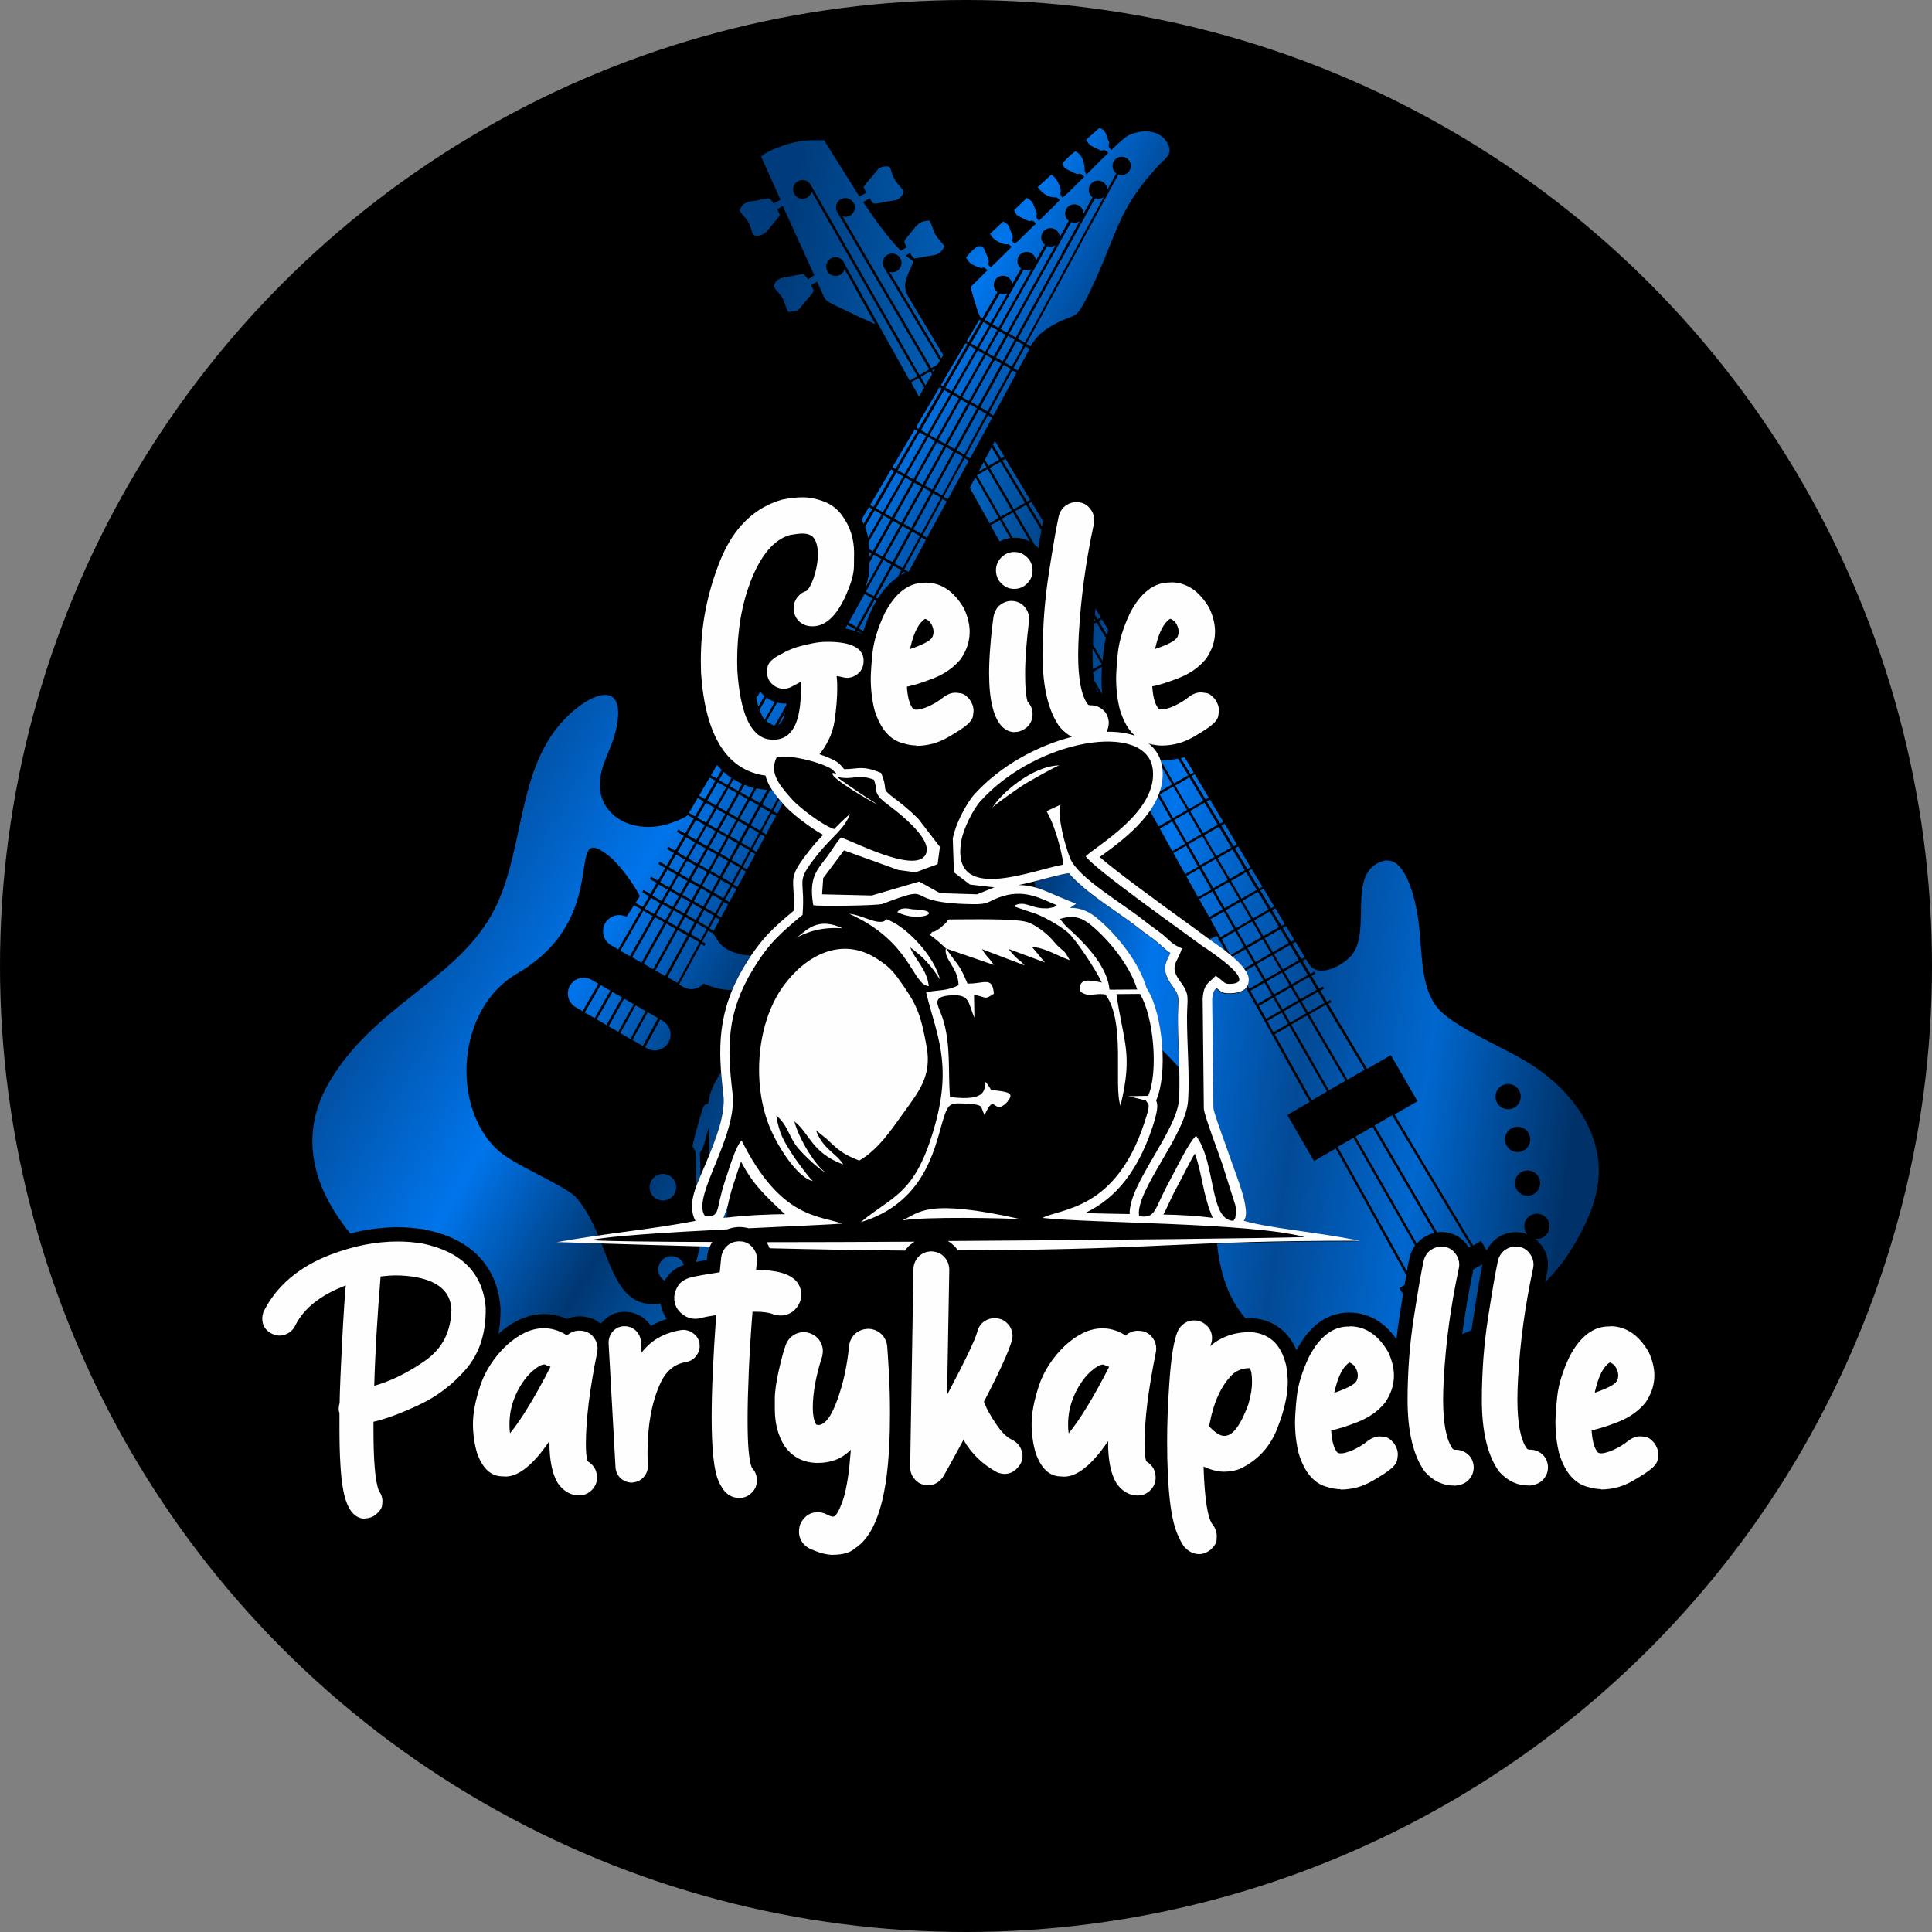 <?xml version="1.0" encoding="UTF-8"?>
<!DOCTYPE svg PUBLIC "-//W3C//DTD SVG 1.1//EN" "http://www.w3.org/Graphics/SVG/1.1/DTD/svg11.dtd">
<svg xmlns="http://www.w3.org/2000/svg" xmlns:xlink="http://www.w3.org/1999/xlink" xml:space="preserve" width="600" height="600" style="shape-rendering:geometricPrecision; text-rendering:geometricPrecision; image-rendering:optimizeQuality; fill-rule:evenodd; clip-rule:evenodd" viewBox="0 0 20000 20000">
 <rect x="0" y="0" width="20000" height="20000" fill="#808080" stroke="none"/>
 <defs>
  <style type="text/css">
   <![CDATA[
    .fil0 {fill:black}
    .fil3 {fill:#FEFEFE;fill-rule:nonzero}
    .fil1 {fill:url(#id0)}
    .fil2 {fill:url(#id1)}
   ]]>
  </style>
  <linearGradient id="id0" gradientUnits="userSpaceOnUse" x1="16743.7" y1="8341.39" x2="7528.37" y2="7079.05">
   <stop offset="0" style="stop-color:#003269"/>
   <stop offset="0.169" style="stop-color:#0067CE"/>
   <stop offset="0.31" style="stop-color:#024A96"/>
   <stop offset="0.49" style="stop-color:#0075EB"/>
   <stop offset="0.631" style="stop-color:#003772"/>
   <stop offset="0.769" style="stop-color:#0265C3"/>
   <stop offset="1" style="stop-color:#003C7B"/>
  </linearGradient>
  <linearGradient id="id1" gradientUnits="userSpaceOnUse" xlink:href="#id0" x1="2746.68" y1="4753.25" x2="12489.5" y2="10378.3">
  </linearGradient>
 </defs>
 <g id="Ebene_x0020_1">
  <circle class="fil0" cx="10000" cy="10000" r="10000"/>
  <path class="fil1" d="M15845 12582c62,-36 142,-15 178,48 36,62 15,142 -48,178 -26,15 -55,20 -83,16 28,22 53,50 75,82l0 0c9,14 18,29 26,45 8,16 14,33 18,50l0 0c4,15 7,29 9,43 2,17 4,33 4,48l0 3 -1 12c0,2 0,0 0,2l0 0c0,7 -1,14 -1,18l0 0c-1,12 -2,14 -2,16l0 0c0,1 0,1 0,0l0 0 0 2 -1 10 -1 6c-8,37 -16,75 -23,113 115,-113 213,-239 301,-389 171,-290 316,-627 228,-993 -102,-424 -419,-720 -733,-909 -248,-150 -752,-359 -907,-547 -223,-271 -136,-707 -239,-1108 -45,-175 -140,-478 -340,-411 -364,121 -105,711 -310,967 -91,114 -353,251 -448,92l-29 -48 -34 20 80 133 40 -23 12 21 -40 23 80 133 38 -22 12 21 -38 22 69 115 34 -20 12 21 -34 20 403 673 246 -142 276 477 -238 137 813 1357 83 -48 57 99c8,-15 17,-30 26,-44 13,-19 27,-35 42,-50 16,-15 33,-29 52,-41l0 0c12,-8 26,-15 40,-22l0 -1c13,-6 28,-12 45,-17l5 -2c13,-4 28,-7 45,-9 17,-2 33,-4 46,-4 42,0 82,7 119,21 -4,-5 -8,-11 -12,-17 -36,-62 -15,-142 48,-178zm-594 560l0 0c0,1 0,1 0,0l0 0 0 0 95 -55c-3,13 -5,26 -8,39 -8,40 -16,84 -24,130 -6,36 -15,91 -27,164 -7,41 -17,106 -31,197 -8,53 -16,103 -22,151 -32,15 -65,30 -97,44 3,-27 7,-55 11,-82 12,-88 27,-183 45,-284 17,-97 35,-191 55,-284l1 -6 1 -10 0 -2zm-2360 504c-184,-216 -262,-482 -292,-771 381,-14 822,-25 1478,-25 -530,-102 -919,-126 -1203,-206 84,-99 -96,-512 -128,-614l0 -1c-13,-39 -38,-107 -64,-181 -52,-144 -113,-312 -123,-371l-12 -1124c4,-73 21,-97 45,-119l3 2c47,41 62,54 139,52 85,-2 138,-23 166,-59l658 1179 -232 134 276 477 225 -130 731 1311c-3,19 -7,38 -10,57 -2,13 -5,28 -8,46l-53 31 37 65 -4 23c-7,41 -17,106 -31,197 -12,78 -22,150 -30,217l-3 28c-18,-26 -37,-50 -57,-73 -38,-43 -78,-79 -122,-109l-1 -1c-45,-30 -94,-53 -145,-69 -52,-16 -104,-24 -158,-24 -37,0 -67,0 -91,7 -31,5 -62,12 -92,23 -52,18 -101,46 -148,82 -44,34 -85,76 -124,126 -35,45 -67,96 -97,152 -7,-16 -14,-32 -22,-47 -29,-56 -65,-105 -107,-146 -44,-42 -95,-75 -152,-99 -55,-23 -115,-36 -180,-40l-9 -1 -6 0c-18,0 -35,1 -53,2zm-684 -2592c-55,-61 -113,-123 -176,-186 -1,-17 -2,-34 -3,-51 -18,-219 -71,-439 -150,-569l-12 -20 -2 -7c-38,-125 -109,-254 -194,-372 -97,-135 -214,-258 -318,-343 -56,-46 -114,-79 -182,-95 -30,-7 -62,-10 -95,-9l63 -43 -164 -67c-19,-8 -42,-18 -65,-28 -61,-27 -122,-54 -189,-73 -6,-22 -10,-43 -14,-65 38,-10 76,-20 112,-29 81,-21 153,-40 208,-50l37 -6c114,137 317,279 495,403 83,58 161,112 219,159 38,31 73,56 106,79 31,22 61,44 92,70 29,24 46,40 61,53 28,26 46,43 78,62 -2,5 -5,10 -7,14l0 0c-52,105 -87,174 34,337 61,83 59,114 55,193 -2,29 -3,63 -4,111 -1,109 4,227 8,346 2,61 5,123 6,184zm304 -1329c29,-10 58,-23 87,-38l16 29 -4 3 12 21 4 -2 66 119c-54,-42 -105,-77 -136,-99 -11,-7 -18,-13 -22,-15l-1 -1 -22 -16zm960 202l-93 -156 34 -20 94 156 -34 20zm-106 -177l-87 -144 34 -20 87 144 -34 20zm-99 -165l-97 -162 34 -20 97 162 -34 20zm-110 -183l-110 -183 34 -19 110 183 -34 19zm-122 -203l-110 -183 34 -19 110 183 -34 19zm-122 -203l-128 -214 34 -19 128 214 -34 19zm-141 -235l-128 -214 34 -19 128 214 -34 19zm-141 -235l-137 -229 33 -19 137 229 -34 19zm-150 -250l-145 -242 33 -19 145 242 -33 19zm-157 -262l-99 -165c5,-1 9,-2 14,-3 8,-2 17,-5 25,-7l94 157 -33 19zm-866 -1445l-83 -138 33 -19 65 108 -1 4c-5,15 -9,30 -13,45zm-95 -159l-28 -47c2,-19 3,-38 5,-56l1 -8 55 92 -33 19zm-575 -959l-142 -237 32 -19 120 201c-2,10 -4,20 -6,31l-5 25zm-155 -258l-255 -425 32 -19 255 425 -32 19zm-267 -446l-86 -144 20 -38 98 164 -32 19zm-622 -1038l-535 -894c25,7 52,5 76,-9 47,-27 62,-86 36,-133 -27,-46 -86,-62 -133,-36 -47,27 -62,86 -36,133 2,4 4,7 7,10l571 953 -23 40 -65 38 -919 -1571c25,8 54,6 78,-8 47,-27 62,-86 36,-133 -27,-47 -86,-62 -133,-36 -45,26 -62,83 -38,129l0 0 1 2 1 2 2 3 950 1625 -101 58 -1122 -1962c-1,-3 -3,-6 -4,-8 -27,-47 -86,-62 -133,-36 -47,27 -62,86 -36,133 27,47 86,62 133,36 25,-14 41,-37 46,-63l1095 1913 -79 46 -675 -1209c-2,-7 -5,-14 -9,-21 -27,-46 -86,-62 -133,-36 -47,27 -62,86 -36,133 27,47 86,62 133,36 23,-13 39,-35 45,-59l319 572 -3 -2 -212 -96 -11 -6c-352,-174 -259,-88 -377,-336l-64 35c43,78 40,49 -65,178 -70,86 -60,89 -169,99 -30,-46 -34,-97 -64,-148 -26,-45 -71,-77 -88,-120 29,-86 90,-87 168,-100 166,-28 132,-41 187,31l66 -42 -327 -718 -57 35c27,66 42,49 -3,100 -74,86 -110,160 -185,172 -91,15 -64,-56 -110,-138 -28,-49 -76,-87 -92,-124 38,-88 81,-86 171,-101 108,-18 122,-38 157,-5 32,30 -5,55 96,-3l-201 -447c67,-66 260,-129 346,-148 129,-30 203,-19 306,-21l365 582c92,-48 70,-26 44,-100 34,-46 79,-96 118,-144 31,-39 42,-62 107,-67 76,-6 38,32 100,140 21,37 84,100 88,118 2,28 -35,70 -59,83 -19,10 -77,17 -104,21 -162,28 -144,42 -187,-33l-67 40c114,172 249,360 388,503l62 -35c-27,-53 -36,-57 1,-101 106,-124 113,-171 234,-175 29,44 33,94 64,147 30,52 67,75 93,122 -57,92 -76,82 -179,99 -34,6 -75,16 -107,20 -40,5 -23,8 -49,-18 -26,-26 -3,-49 -67,-9l77 59c-18,94 -137,217 -54,362l365 609 -21 36zm-81 139l-10 -16 29 -17 -6 10 0 0 -13 23zm603 781l78 131 -111 64 -37 -64 70 -131zm91 151l255 425 -116 67 -250 -428 111 -64zm267 446l157 262c-4,22 -8,45 -12,68 -5,28 -11,67 -20,117l-2 -3 -4 -4c-10,-10 -21,-19 -32,-28l-203 -346 116 -67zm706 1179l10 17 -12 7 2 -25zm23 38l96 160c-12,48 -20,95 -25,141l0 1c-2,21 -5,47 -9,87l-1 10 -100 -171 2 -41c1,-15 1,-30 2,-50l0 0c2,-41 5,-81 8,-121l27 -16zm845 1411l103 172 -146 84 -139 -238 8 0c34,0 70,-3 108,-8 23,-3 44,-7 65,-11zm115 193l145 242 -149 86 -142 -243 146 -84zm157 262l137 229 -151 87 -135 -230 149 -86zm149 250l128 214 -154 89 -126 -215 151 -87zm141 235l128 214 -156 90 -126 -215 154 -89zm141 235l110 183 -158 91 -108 -184 156 -90zm122 203l110 183 -161 93 -108 -184 159 -92zm122 203l97 162 -163 94 -95 -163 161 -93zm110 183l87 144 -164 95 -85 -145 163 -94zm99 165l93 156 -166 96 -92 -157 165 -95zm106 177l80 133 -168 97 -78 -134 166 -96zm92 153l80 133 -170 98 -78 -134 168 -97zm92 153l69 115 -171 99 -68 -115 170 -98zm81 135l403 673 -178 103 -396 -677 171 -99zm-4092 -6557l17 29 -43 73 -25 43 -50 -87 101 -58zm551 941l29 50 -81 47 30 -57 21 -40zm41 71l250 428 -115 66 -246 -430 111 -64zm262 448l177 303c-9,-5 -17,-9 -27,-13l0 0c-21,-9 -43,-16 -66,-21 -22,-4 -45,-7 -67,-7 -7,0 -13,0 -20,1l-113 -197 115 -66zm825 1411l94 161 -91 52c-3,-42 -4,-90 -4,-142 0,-36 0,-46 0,-50 0,-7 0,-14 1,-22zm94 463l-79 -137c-4,-26 -7,-55 -10,-85l91 -53 0 3 0 0c-1,17 -2,39 -3,63 -1,29 -2,48 -2,57 0,52 2,103 7,154l0 0 -4 -2zm618 754l111 189 -134 77c25,-75 36,-155 27,-239 -1,-9 -2,-19 -4,-28zm123 210l142 243 -144 83 -140 -245 142 -82zm154 264l135 230 -147 85 -133 -232 145 -83zm147 251l126 215 -149 86 -124 -217 147 -85zm138 236l126 215 -151 87 -124 -217 149 -86zm138 236l108 184 -153 88 -106 -185 151 -87zm120 205l108 184 -155 90 -106 -185 153 -89zm120 205l95 163 -157 91 -94 -164 155 -90zm108 184l85 145 -158 92 -84 -146 157 -91zm97 166l92 157 -160 92 -90 -158 159 -92zm104 178l78 134 -162 93 -77 -134 160 -93zm90 154l78 134 -163 94 -77 -134 162 -93zm90 154l68 115 -164 95 -66 -116 163 -94zm80 136l396 677 -171 99 -390 -681 165 -95zm-4022 -6597l57 99 -54 93 -82 -147 79 -46zm589 1029l240 419 -95 55 -205 -368 51 -95 3 2 7 -12zm252 440l107 187c-6,1 -13,2 -20,3 -23,5 -46,11 -67,21l0 0c-8,3 -16,7 -23,11l-93 -167 95 -55zm992 1735l29 50c-5,-1 -9,-2 -14,-3l-2 -6c-5,-13 -9,-26 -13,-41zm642 1123l138 241 -129 74 -91 -164c33,-48 61,-99 83,-151zm150 262l133 232 -132 76 -130 -233 129 -75zm144 252l124 217 -134 77 -122 -218 132 -76zm136 237l124 217 -137 79 -122 -218 134 -78zm136 237l106 185 -139 80 -104 -186 137 -79zm118 206l106 185 -141 82 -104 -186 139 -80zm118 206l94 164 -143 83 -92 -165 141 -82zm106 185l84 146 -101 59c-31,-42 -75,-85 -121,-125l139 -80zm96 167l90 158 -147 85 -20 -35c7,-18 11,-38 10,-60 -1,-28 -13,-59 -34,-90l100 -57zm102 179l77 134 -149 86 -75 -135 147 -85zm89 155l77 134 -150 87 -75 -135 149 -86zm89 155l66 116 -152 88 -65 -117 151 -87zm78 137l390 681 -159 92 -382 -685 152 -88zm1879 2284l-21 12c-2,-4 -5,-7 -7,-11l0 0c-31,-47 -70,-84 -116,-109 -49,-27 -103,-41 -161,-41 -13,0 -28,1 -45,3l-647 -1106 183 -106 813 1357zm-561 -31l-633 -1106 176 -101 642 1098c-7,1 -14,3 -20,5l-5 2c-17,5 -32,11 -45,17l0 1c-15,7 -28,14 -40,22l0 0c-19,12 -36,25 -52,41 -8,7 -15,15 -23,24zm-102 286l-717 -1285 165 -95 638 1115 -3 4c-12,17 -23,35 -31,55 -9,20 -17,41 -22,62l-1 4c-8,36 -16,72 -22,106 -2,11 -4,23 -6,34zm1185 -1024c62,-36 142,-15 178,48 36,62 15,142 -48,178 -62,36 -142,15 -178,-48 -36,-62 -15,-142 48,-178zm-103 -452c62,-36 142,-15 178,48 36,62 15,142 -48,178 -62,36 -142,15 -178,-48 -36,-62 -15,-142 48,-178zm-98 -443c62,-36 142,-15 178,48 36,62 15,142 -48,178 -62,36 -142,15 -178,-48 -36,-62 -15,-142 48,-178z"/>
  <path class="fil2" d="M10138 3310l-130 221 19 11 128 -222 -17 -10zm-3207 8861c66,38 88,122 50,188 -38,66 -122,88 -188,50 -66,-38 -88,-122 -50,-188 38,-66 122,-88 188,-50zm88 850c30,17 51,44 61,74 -10,4 -20,8 -31,12l0 -1c-21,9 -41,20 -59,32l0 0c-19,13 -37,27 -52,42l0 0c-16,16 -31,35 -44,56l0 0c-5,7 -9,15 -13,23 -65,-38 -87,-122 -49,-187 38,-66 122,-88 188,-50zm3149 -9724l157 -272c-37,-29 -49,-81 -25,-123 26,-46 85,-61 130,-35 29,17 45,46 47,76l93 -164c-38,-29 -49,-81 -25,-124 26,-46 85,-61 130,-35 30,17 46,47 48,79l94 -166c-38,-28 -50,-82 -25,-124 26,-46 85,-61 130,-35 30,18 47,49 48,82l94 -169c-38,-28 -50,-82 -26,-124 26,-46 85,-61 130,-35 31,18 48,51 48,85l94 -172c-39,-28 -51,-82 -26,-124 26,-46 85,-61 130,-35 32,19 50,53 47,88l95 -175c-39,-28 -51,-82 -27,-125 26,-46 85,-61 130,-35 46,26 61,85 35,130 -24,41 -74,58 -117,41l-952 1754 44 26 23 -42 2 1c81,-127 241,-203 339,-243 101,-41 111,-28 184,-156 47,-84 88,-172 127,-258 231,-517 249,-743 650,-1176 72,-77 140,-108 104,-203 -57,-150 -238,-187 -411,-110 -33,15 -101,75 -183,154 -8,-12 -28,-23 -27,-47 3,-41 16,-9 -8,-64 -22,-52 -21,-94 -87,-119l-139 124c42,64 32,52 120,96 61,31 39,9 65,11 20,2 34,19 46,27 -71,69 -150,149 -226,225l-8 -11 0 0c0,0 -1,0 -1,0l0 0 0 0c-1,-1 -1,-6 -2,-7 0,-1 -7,-18 -8,-19 -1,-3 7,-157 -96,-202 -28,13 -120,99 -137,129 32,52 2,33 109,87 77,39 47,5 85,19 4,2 23,17 29,22l5 6c-88,89 -169,169 -224,216l-6 -7c-3,-5 -15,-25 -15,-26 -6,-20 0,-23 0,-34 0,-2 1,-5 1,-7 0,-2 0,-5 0,-7 -1,-16 -32,-124 -98,-156l-140 128c93,125 183,102 199,108l3 2 27 23c-22,25 -120,122 -217,216l-23 -31c-1,-5 -2,-12 -2,-21 0,-20 14,-6 -11,-65 -23,-54 -19,-84 -88,-120l-132 126c27,61 19,49 113,96 78,39 41,-2 88,19 16,7 5,9 14,12l13 11c-68,66 -132,128 -164,159 -20,19 -38,42 -63,48 -47,-53 -16,-17 -15,-59 1,-23 -9,-39 -19,-62 -25,-58 -11,-69 -80,-106l-136 126c29,70 128,110 167,110l25 1c6,2 28,21 32,25l-215 212c-72,-62 10,-2 -40,-119 -32,-75 -49,-192 -218,18 26,40 31,65 133,102 58,21 24,-9 60,5 9,4 19,16 29,24l-175 175c9,33 62,233 99,309l23 13zm446 288l-122 225 44 26 122 -225 -44 -26zm-620 -31l-254 432 23 13 251 -434 -19 -11zm485 280l-239 441 44 26 239 -441 -44 -26zm-753 175l-244 414 27 16 240 -416 -23 -13zm501 289l-229 422 44 26 229 -422 -44 -26zm-758 147l-230 391 31 18 227 -393 -27 -16zm516 298l-217 399 44 26 217 -399 -44 -26zm-760 116l-217 368 34 20 213 -370 -31 -18zm531 306l-204 375 44 26 204 -375 -44 -26zm-761 84l-75 127c7,15 14,31 20,47l89 -154 -34 -20zm545 314l-179 331 43 25 2 -1 1 0 178 -329 -44 -26zm-192 354l-19 35c14,-8 28,-15 43,-21l-24 -14zm-1479 1245l-40 69c7,30 14,58 22,83l63 -109 0 0c-15,-13 -30,-27 -44,-43zm-446 757l-63 107 59 34 52 -90c-17,-16 -33,-33 -48,-51zm644 360l-64 118 44 25 55 -102c-12,-14 -24,-28 -36,-41zm-720 -230l-111 188 61 35 109 -189 -60 -34zm643 371l-104 192 44 25 104 -192 -44 -25zm-767 -160l-91 155 63 36 90 -155 -61 -35zm651 376l-86 158 44 25 86 -158 -44 -25zm-755 -198l0 0 0 0c-19,19 -52,35 -130,66 -416,168 -819,-57 -777,-435 20,-181 125,-335 164,-510 125,-557 -283,-385 -551,-94 -495,539 -390,1407 -745,2020 -391,676 -1226,945 -1678,1728 -297,515 -158,1001 90,1375 43,64 87,124 134,181 41,-11 82,-20 121,-28 60,-12 122,-21 186,-27 64,-6 125,-10 183,-10 16,0 40,1 71,2 30,1 53,3 70,4l2 1c34,3 57,5 70,7 24,3 47,6 69,9l8 2c114,24 216,58 306,102 93,46 173,103 240,171l0 0c67,68 120,148 159,238 37,88 60,185 69,290l1 12 0 27c0,69 -5,135 -15,199 -2,14 -4,27 -7,40 33,-29 67,-56 101,-79 39,-27 79,-49 120,-68 42,-19 83,-34 124,-43 44,-10 87,-15 129,-15 23,0 46,1 70,4 23,3 47,7 71,14l0 0c23,6 46,13 67,22 9,3 18,7 27,11 3,-1 5,-2 8,-3l0 0c20,-8 39,-14 59,-18 21,-4 42,-6 62,-6 30,0 60,3 88,10 31,7 60,18 86,33l1 1c17,10 32,21 47,32 5,-6 10,-12 15,-18l3 -2c15,-16 30,-30 46,-42 18,-14 37,-25 56,-34 19,-9 41,-15 64,-20 23,-5 45,-7 65,-7 19,0 38,2 57,5 18,3 37,8 56,16l0 0c19,7 37,16 54,26l1 0c15,9 30,21 45,34l1 0c15,14 30,29 42,46 5,6 9,13 14,19l9 -5c48,-27 100,-50 156,-67 -13,-17 -24,-36 -33,-55 -11,-23 -20,-49 -26,-77l-1 0c-2,-9 -4,-19 -5,-29 -377,57 -473,-270 -612,-620 -253,-8 -420,-13 -463,-13 157,-28 298,-50 430,-69 -60,-144 -132,-286 -237,-404 -149,-136 -630,-324 -800,-478 -492,-447 -431,-1466 195,-1830 1023,-594 460,-1607 954,-1217 108,85 268,308 318,415l-44 70 75 43 65 -112 -71 -41 13 -23 71 41 66 -115 -71 -41 13 -23 71 41 76 -132 -71 -41 13 -23 71 41 76 -132 -71 -41 13 -23 71 41 90 -155 -71 -41 13 -23 71 41 90 -155 -63 -36zm227 4469l-102 -3c-11,53 -23,107 -38,160 9,-2 20,-4 32,-6l1 -1c10,-2 35,-6 77,-13l4 -40 1 -8c5,-32 13,-62 26,-90zm175 -300c4,-39 8,-77 11,-115 -11,41 -34,94 -41,119 10,-1 20,-2 30,-3zm253 -2716c-43,-1 -88,-6 -130,-18 -147,-40 -191,-92 -259,-208l-54 -31 -62 114 36 21 -13 23 -35 -20 -228 420 44 25c71,41 159,24 210,-36 107,48 204,67 294,69 36,-85 80,-172 135,-262 21,-35 42,-67 62,-97zm-312 1213c-48,72 -90,149 -112,228 -7,24 -8,45 -13,65 -21,89 -32,-44 -85,150 -23,85 -49,167 -70,255 -22,92 -8,58 15,118 9,23 5,82 6,113l7 238c13,-34 27,-68 42,-103l-5 -173c-1,-63 -13,-44 21,-96 20,-31 49,-169 67,-222l6 50c0,18 0,29 0,47 0,48 0,113 -1,185 85,-211 168,-441 146,-626 -10,-79 -18,-154 -23,-228zm-899 -1734l-77 121 0 0c-79,-40 -176,-12 -221,65l0 0c-46,80 -18,183 61,229l74 43 239 -414 -76 -44zm1212 -553l-86 158 44 25 86 -158 -44 -25zm-98 181l-86 158 44 25 86 -158 -44 -25zm-98 181l-73 134 44 25 73 -134 -44 -25zm-86 158l-73 134 44 25 73 -134 -44 -25zm-86 158l-63 116 44 25 63 -116 -44 -25zm-1283 648l71 41 -164 284 -71 -41c-78,-45 -105,-146 -60,-224l0 0c45,-78 146,-105 224,-60zm93 54l101 58 -162 285 -103 -59 164 -284zm123 71l99 57 -161 286 -100 -58 162 -285zm120 69l100 58 -159 287 -101 -58 161 -286zm121 70l103 60 -158 288 -105 -60 159 -287zm125 72l106 61 -157 288 -108 -62 158 -288zm128 74l26 15c78,45 105,146 60,224l0 0c-45,78 -146,105 -224,60l-18 -11 157 -288zm-412 -711l99 57 236 -415 -97 -56 -239 414zm349 -381l64 -112 -96 -55 -65 112 96 56zm77 -135l65 -115 -95 -55 -66 115 96 55zm79 -138l76 -133 -94 -54 -76 132 95 55zm89 -156l76 -133 -93 -54 -76 132 94 54zm89 -156l89 -156 -92 -53 -90 155 93 54zm102 -179l89 -156 -91 -53 -90 155 92 53zm102 -179l89 -156 -90 -52 -90 155 91 52zm102 -179l108 -190 -89 -51 -109 189 90 52zm121 -213l41 -72c-5,-3 -10,-7 -15,-10 -23,-16 -45,-34 -66,-53l-49 85 89 51zm383 -673l106 -187c-14,-5 -28,-11 -42,-18l0 0c-15,-7 -30,-16 -44,-26l-72 125c5,13 9,25 14,36 12,27 24,50 38,69zm1071 -1883l140 -245 -72 -42 -99 171c2,5 4,11 6,16l1 1c11,33 19,66 25,98zm153 -268l211 -371 -70 -40 -213 370 72 41zm224 -394l224 -394 -67 -39 -227 393 70 40zm238 -417l238 -417 -65 -37 -240 416 67 39zm251 -440l248 -436 -62 -36 -251 434 64 37zm261 -459l127 -223 -60 -35 -128 222 62 36zm140 -246l177 -310c-24,12 -53,14 -80,3l-157 272 60 35zm343 -553l-322 565 63 36 341 -607c-25,14 -55,16 -82,5zm-335 588l-127 223 64 37 126 -223 -63 -36zm-140 246l-248 436 67 38 246 -437 -64 -37zm-261 459l-238 417 69 40 235 -419 -67 -39zm-251 440l-224 394 71 41 222 -396 -69 -40zm-238 417l-211 371 73 42 209 -372 -71 -41zm-224 394l-155 272c4,25 6,51 7,77l37 21 184 -328 -73 -42zm-147 434l23 -41 -22 -13c0,5 0,10 0,16 0,2 0,2 0,0l0 0 0 13c0,7 0,16 0,25l0 0 0 0zm-955 1502l-111 194 72 42c3,0 7,0 12,0l4 0 117 -208c1,-6 2,-13 2,-19 -7,0 -14,1 -21,1 -25,0 -50,-3 -76,-9l0 0zm-451 793l-41 71 88 51 41 -74c-31,-14 -60,-30 -89,-48zm-54 94l-108 190 89 51 107 -190 -88 -51zm-121 213l-89 156 90 52 88 -156 -89 -51zm-102 179l-89 156 91 52 88 -156 -90 -52zm-102 179l-89 156 92 53 88 -156 -91 -52zm-102 179l-76 133 92 53 75 -133 -92 -53zm-89 156l-76 133 93 54 75 -133 -92 -53zm-89 156l-65 115 94 54 65 -115 -93 -54zm-78 138l-64 112 95 55 63 -113 -94 -54zm-77 135l-236 415 97 56 234 -417 -95 -55zm4061 -6949l-483 860 66 38 503 -905c-25,15 -57,19 -85,7zm-496 883l-126 223 67 39 124 -224 -66 -38zm-138 246l-246 437 69 40 244 -438 -67 -39zm-259 460l-235 419 71 41 233 -420 -69 -40zm-248 442l-222 396 73 42 220 -397 -71 -41zm-235 419l-209 372 75 44 207 -373 -74 -42zm-222 395l-184 328 77 44 183 -329 -75 -44zm-197 351l-46 81 0 16 0 30 0 2c-1,30 -4,59 -9,88 -5,29 -12,60 -21,92l-1 2c-3,9 -6,18 -9,28l164 -294 -77 -45zm-322 764l4 -8c-2,2 -5,5 -7,7l3 0zm-596 869l-72 128c3,-1 6,-3 8,-4 13,-8 24,-22 35,-41 12,-22 21,-49 29,-83zm-421 749l-43 76 89 52 52 -94c-34,-9 -67,-20 -99,-34zm-56 99l-107 190 90 52 106 -191 -89 -52zm-120 214l-88 156 91 53 87 -157 -90 -52zm-101 179l-88 156 92 53 87 -157 -91 -53zm-101 179l-88 156 93 54 87 -157 -92 -53zm-101 179l-75 133 94 54 74 -134 -93 -54zm-88 156l-75 133 94 55 74 -134 -94 -54zm-88 156l-65 115 95 55 64 -116 -95 -55zm-78 138l-63 113 96 55 63 -113 -95 -55zm-76 136l-234 417 98 57 232 -418 -96 -55zm4191 -7262l-643 1156 69 40 662 -1205c-26,17 -59,21 -88,10zm-655 1179l-124 224 70 40 123 -224 -69 -40zm-137 247l-244 438 72 42 241 -440 -70 -40zm-256 461l-233 420 74 43 231 -421 -72 -42zm-246 443l-220 397 76 44 218 -398 -75 -43zm-233 420l-207 373 78 45 205 -374 -77 -44zm-220 396l-183 329 80 46 181 -330 -79 -45zm-196 352l-183 329 82 47 181 -330 -80 -46zm-196 352l-70 126c-16,32 -33,62 -49,89l-46 82 84 48 164 -298 -82 -47zm-178 321l-21 38c5,1 10,2 14,2 30,5 58,12 84,20l7 -12 -84 -48zm-941 1692l-56 100 92 53 75 -136c-8,-1 -17,-1 -28,-3 -10,-1 -23,-3 -37,-5l-4 -1c-15,-3 -29,-6 -43,-9zm-69 123l-106 191 94 54 105 -192 -93 -53zm-119 214l-87 157 94 55 86 -157 -94 -54zm-100 180l-87 157 95 55 86 -157 -95 -55zm-100 180l-87 157 96 56 86 -157 -95 -55zm-100 180l-74 134 97 56 74 -134 -96 -56zm-87 157l-74 134 98 56 74 -134 -97 -56zm-87 157l-64 116 98 57 64 -116 -98 -57zm-77 139l-63 113 99 57 62 -113 -99 -57zm-76 136l-232 418 101 59 230 -419 -99 -57zm4320 -7575l-799 1454 72 41 818 -1508c-26,19 -60,24 -91,12zm-811 1477l-123 224 73 42 122 -225 -72 -41zm-136 248l-241 439 75 43 239 -441 -73 -42zm-254 463l-231 421 77 45 229 -422 -75 -43zm-244 444l-218 398 80 46 217 -399 -78 -45zm-231 421l-205 374 81 47 204 -375 -80 -46zm-218 397l-181 330 83 48 179 -331 -82 -47zm-194 353l-181 330 19 11c16,-26 33,-50 51,-72 39,-50 80,-92 124,-126 10,-8 20,-15 30,-22l40 -73 -83 -48zm-194 353l-164 298 48 27 4 -12c23,-74 53,-152 91,-231l2 -5c12,-23 25,-46 38,-67l-18 -10zm-177 322l-4 8c19,7 37,15 54,24l2 1 1 -2 -53 -30zm-906 1650l-81 148 96 55 68 -126c-21,-26 -40,-51 -57,-76l-26 -1zm-94 171l-105 192 97 56 104 -192 -96 -55zm-118 215l-86 157 98 56 86 -158 -97 -56zm-99 180l-86 157 99 57 86 -158 -98 -56zm-99 180l-86 157 99 57 86 -158 -99 -57zm-99 180l-74 134 100 58 73 -134 -100 -57zm-86 157l-74 134 101 58 73 -134 -100 -58zm-86 157l-64 116 102 59 63 -116 -101 -58zm-76 139l-62 113 102 59 62 -114 -102 -59zm-75 137l-230 419 105 60 228 -420 -102 -59z"/>
  <path class="fil3" d="M9369 12946c-462,-4 -945,-13 -1402,-24 -6,-16 -13,-32 -22,-47 -3,-5 -6,-11 -10,-16 473,0 998,-2 1533,-5 -2,1 -4,3 -7,4 -17,11 -34,24 -51,39l-4 4c-14,14 -26,29 -38,44zm246 -2738c-169,-8 -181,-462 -823,-748 115,9 242,89 328,83 88,-7 0,-62 132,8 157,83 417,344 479,589 -94,-147 -165,-226 -309,-333 53,134 172,222 193,401zm-171 -795c365,10 73,149 -155,29 12,-8 21,-59 155,-29zm-1228 308c103,-37 203,-251 504,-112 -214,-12 -348,29 -504,112zm1576 97c-48,-46 -110,-102 -167,-141 60,-72 -7,11 105,-68l60 -53c45,-46 -25,1 35,-38 173,1 665,-13 803,26 93,26 212,125 258,177l54 61c81,80 72,45 134,158 -146,-53 -239,-122 -394,-140 42,46 84,102 137,163l-378 -140c111,137 115,105 167,170l-440 -167c63,102 72,83 122,163l-496 -171zm0 0l64 89c80,103 102,136 159,274 164,8 261,-83 273,106 -103,69 -74,33 -205,11l4 236c-67,-148 -41,-241 -234,-231 -232,12 -136,104 -92,246 84,270 52,534 73,807 413,54 348,-105 369,-157 105,129 -4,71 156,96 94,15 136,29 66,115 -147,152 -120,-120 -233,135 -48,-105 -10,-101 -158,-120 -2,0 -125,-3 -127,-3l-47 9c-180,36 -64,955 -950,1221 337,-281 567,-281 769,-1005 182,-652 8,-951 -92,-1376 123,-24 216,-10 336,-73 -4,-186 -157,-264 -131,-383zm-1377 2409c-139,-31 -318,-280 -425,-509 -204,-434 -178,-1105 123,-1516 231,-315 603,-513 968,-275 112,73 156,115 236,228 173,243 213,335 276,684 54,301 -85,465 -233,672 -129,180 -273,395 -465,503 -171,-66 -218,-110 -337,-224l-111 -89c76,200 203,229 283,354 -331,-123 -347,-323 -507,-446 50,185 215,452 321,527 -71,-33 -226,-183 -284,-253 -94,-113 -106,-241 -224,-334 32,186 69,248 162,394 55,87 180,252 218,285zm1860 -3868c77,-134 407,-431 693,-436 -29,3 -317,167 -370,200 -50,32 -295,202 -323,236zm-935 4275c183,-81 241,-233 1228,-13 -164,-11 -995,-29 -1228,13zm5738 2742c27,-2 50,-8 72,-18 22,-10 41,-25 57,-42 16,-18 28,-38 37,-60 8,-22 12,-47 12,-72 -2,-26 -8,-50 -17,-71 -10,-21 -23,-40 -41,-56 -18,-16 -38,-28 -60,-37 -21,-8 -45,-12 -69,-12l-6 0c-6,0 -11,-1 -16,-4 -5,-3 -9,-6 -13,-11 -31,-46 -55,-111 -71,-195 -16,-85 -24,-188 -24,-312 0,-34 1,-69 2,-105 2,-36 3,-74 5,-113 11,-184 28,-371 54,-561 26,-190 60,-384 102,-579 1,-6 2,-13 3,-19 1,-6 1,-12 1,-19 0,-18 -3,-36 -8,-52 -5,-17 -12,-33 -23,-48 -36,-57 -87,-85 -154,-85 -17,0 -36,3 -52,7 -17,5 -34,13 -50,23 -21,13 -38,29 -51,49 -14,19 -24,41 -30,67 -12,55 -27,131 -44,229 -17,98 -36,217 -58,358 -22,140 -38,281 -49,424 -10,142 -16,285 -16,429 0,166 15,311 45,435 30,124 74,227 134,309 43,48 89,84 141,108 51,24 107,36 168,36l19 0zm-1266 -957c16,-71 34,-131 55,-179 21,-47 44,-84 70,-109 8,-9 16,-15 21,-19 6,-5 11,-6 15,-6 3,1 6,2 11,5 5,3 10,6 17,11 11,8 21,19 29,32 8,13 15,28 20,45 4,14 6,27 6,40 0,13 -2,25 -5,36 -3,11 -8,21 -15,30 -13,17 -38,35 -76,54 -38,19 -87,39 -149,60zm64 1001c61,0 118,-8 174,-23 55,-15 107,-38 158,-67 50,-29 91,-55 124,-76 32,-22 56,-39 70,-52 20,-17 35,-34 45,-49 10,-16 16,-30 17,-45 2,-14 4,-25 5,-34 1,-8 1,-15 1,-19 0,-21 -4,-41 -11,-60 -7,-19 -17,-38 -30,-56 -17,-20 -34,-36 -49,-46 -16,-10 -30,-16 -45,-17 -14,-2 -25,-3 -34,-5 -8,-1 -15,-1 -19,-1 -21,0 -41,4 -60,11 -19,7 -38,17 -56,30 -25,21 -51,39 -78,56 -27,16 -54,30 -81,43 -27,12 -52,21 -74,27 -21,6 -39,9 -55,8 -11,1 -21,-2 -28,-6 -8,-4 -14,-11 -19,-21 -14,-23 -25,-51 -34,-87 -8,-35 -14,-76 -17,-124 34,-6 74,-17 120,-31 47,-15 98,-33 157,-56 58,-23 110,-51 157,-84 47,-33 88,-72 124,-115 30,-45 53,-91 69,-137 15,-47 23,-95 23,-144 0,-39 -5,-78 -15,-119 -10,-41 -24,-81 -44,-124 -52,-89 -111,-156 -177,-200 -66,-44 -139,-67 -219,-67 -1,0 -2,0 -2,1 0,0 0,1 0,1l-16 0c-80,0 -155,27 -222,79 -68,52 -130,131 -185,237 -70,148 -111,283 -125,404 -6,61 -12,113 -14,158 -3,45 -5,82 -5,110 0,117 13,227 39,329 30,97 69,174 119,232 50,58 109,96 179,113 23,7 45,12 68,16 23,4 45,6 67,6zm-1203 -556c-22,0 -46,-8 -72,-25 -26,-17 -54,-42 -85,-75l25 -114c21,-84 47,-160 80,-226 32,-67 71,-125 116,-174 25,-29 55,-51 88,-65 33,-15 70,-22 111,-22 8,10 15,28 19,52 4,24 6,56 6,94 0,30 -3,64 -9,102 -6,38 -16,79 -28,124 -40,109 -81,192 -122,247 -41,55 -83,82 -126,82zm-261 1224c21,0 43,-4 63,-12 20,-8 40,-20 60,-36 19,-18 33,-35 43,-51 10,-16 16,-30 16,-44 1,-13 1,-23 1,-31 1,-7 1,-12 1,-12 0,-23 -4,-44 -12,-65 -7,-20 -19,-39 -34,-59 -50,-68 -80,-267 -91,-596 39,17 76,31 111,39 35,9 69,14 100,14 40,-1 76,-4 108,-12 33,-7 61,-18 87,-32 85,-45 158,-101 217,-169 60,-68 107,-147 142,-239 36,-91 62,-176 80,-256 18,-80 27,-154 27,-223 -1,-27 -2,-55 -5,-82 -3,-28 -6,-55 -11,-83 -25,-109 -67,-193 -128,-251 -61,-58 -140,-91 -237,-98l-6 0c-84,0 -161,12 -230,37 -70,25 -132,61 -187,109 7,-14 12,-28 15,-42 3,-14 5,-27 5,-41 0,-33 -7,-63 -22,-89 -14,-26 -36,-48 -65,-67 -16,-10 -31,-17 -47,-21 -16,-5 -32,-7 -49,-7 -34,0 -64,7 -90,22 -27,15 -49,36 -69,65 -49,83 -83,281 -102,591 -7,103 -13,203 -16,299 -3,96 -5,188 -5,276 0,246 10,451 29,616 19,164 49,287 89,368 15,33 28,60 41,80 12,19 23,33 31,39 21,21 43,37 67,47 23,10 48,16 74,16zm-1349 -1249c-2,-16 -3,-32 -5,-48 -1,-16 -1,-32 -1,-47 0,-46 4,-91 12,-135 8,-44 21,-87 37,-130 23,-58 49,-110 80,-156 30,-46 63,-86 100,-121 30,-26 55,-45 77,-57 22,-13 40,-19 54,-19 3,0 5,0 8,1 3,1 5,1 7,3 8,5 17,8 25,11 8,3 16,6 25,8 -80,158 -156,294 -226,409 -70,115 -134,208 -193,280zm712 642c23,0 44,-3 64,-10 20,-7 38,-17 56,-32 45,-38 68,-85 68,-142 0,-37 -8,-69 -24,-98 -17,-28 -41,-53 -74,-72 -6,-21 -10,-47 -13,-76 -3,-30 -4,-64 -4,-104 0,-123 10,-263 29,-421 20,-158 49,-333 88,-526 1,-6 2,-13 3,-19 1,-7 1,-14 1,-20 0,-16 -2,-32 -6,-48 -4,-16 -10,-31 -19,-45 -17,-30 -39,-53 -67,-69 -27,-16 -61,-23 -100,-23 -23,0 -45,4 -66,13 -21,8 -42,21 -61,38 -5,-5 -10,-9 -16,-13 -5,-4 -11,-7 -17,-10 -34,-18 -68,-32 -102,-40 -34,-9 -68,-13 -103,-13 -63,0 -127,14 -191,44 -65,30 -130,74 -195,134 -65,61 -119,127 -164,196 -46,69 -81,142 -107,219 -25,78 -45,149 -57,215 -13,66 -19,127 -19,182 0,49 3,98 10,147 6,50 17,100 31,150 28,82 65,144 109,185 44,41 96,61 157,61l30 2c69,0 140,-31 216,-92 76,-61 156,-153 239,-276l0 12c-1,92 7,175 21,245 14,71 36,130 65,179 49,70 110,112 182,125l34 2zm-2168 -106c34,0 63,-8 90,-24 27,-16 50,-39 71,-71 20,-35 47,-84 81,-146 34,-63 76,-139 125,-229 41,72 91,136 149,192 58,56 125,104 200,145 12,5 25,8 38,11 13,3 26,5 38,5 35,0 67,-10 95,-28 28,-19 53,-47 74,-83 6,-14 10,-27 13,-39 3,-12 4,-25 4,-37 0,-11 -1,-21 -4,-32 -2,-11 -5,-22 -9,-32 -9,-24 -21,-44 -38,-61 -17,-17 -37,-32 -61,-43 -27,-14 -54,-33 -81,-60 -27,-27 -52,-59 -78,-98 -27,-39 -50,-76 -71,-113 -21,-36 -38,-72 -52,-107l-6 -14c100,-191 174,-343 223,-457 50,-114 74,-190 74,-226 0,-16 -3,-32 -7,-48 -5,-16 -11,-31 -19,-45 -19,-29 -42,-52 -69,-67 -27,-15 -58,-22 -92,-22 -17,0 -33,2 -49,6 -16,5 -30,11 -46,20 -21,12 -38,28 -52,47 -14,19 -25,41 -31,67 -21,81 -125,299 -313,654l23 -1298c-1,-25 -6,-49 -14,-71 -9,-21 -21,-41 -39,-60 -17,-18 -36,-32 -58,-41 -22,-9 -45,-14 -71,-16 -27,0 -50,5 -72,13 -22,8 -42,21 -60,38 -36,36 -55,80 -57,131l-34 2052c0,22 3,42 10,61 6,19 16,36 28,52 36,49 85,74 147,74zm-984 720c52,0 97,-6 135,-17 38,-11 69,-28 94,-51 113,-72 199,-210 259,-412 60,-202 92,-470 100,-803l2 -184c0,-78 -1,-151 -3,-221 -2,-70 -5,-135 -8,-195 -5,-85 -9,-149 -12,-195 -3,-46 -6,-73 -6,-82 -3,-26 -10,-49 -21,-71 -11,-21 -26,-41 -44,-58 -18,-16 -38,-28 -61,-37 -22,-8 -46,-13 -72,-13 -26,1 -50,6 -72,14 -23,9 -43,21 -61,37 -18,16 -32,36 -43,57 -11,21 -18,46 -21,72 -9,98 -24,194 -44,287 -20,92 -46,182 -77,268 -63,175 -129,261 -199,261 -3,-1 -5,-1 -7,-2 -2,0 -4,-1 -6,-1 -2,0 -4,-1 -6,-2 -1,-1 -3,-3 -4,-6 -10,-18 -18,-41 -24,-69 -5,-28 -8,-61 -8,-98 0,-78 8,-160 24,-248 16,-87 39,-180 71,-277 3,-10 5,-21 6,-31 2,-10 3,-21 3,-31 0,-16 -1,-30 -5,-45 -4,-14 -8,-28 -16,-43 -12,-24 -28,-43 -47,-60 -19,-16 -42,-29 -68,-38 -11,-4 -21,-6 -32,-8 -10,-1 -21,-2 -31,-2 -16,0 -30,1 -45,5 -14,3 -28,9 -43,16 -23,12 -43,28 -60,47 -16,19 -29,41 -38,67 -8,22 -19,54 -30,96 -12,42 -25,94 -39,156 -14,62 -25,118 -32,168 -7,50 -11,93 -11,130l0 113c0,71 8,138 24,201 16,62 41,120 72,173 42,60 92,106 151,136 58,30 125,45 200,45 69,0 131,-12 188,-34 57,-23 107,-57 152,-102 -9,116 -19,215 -32,300 -14,84 -28,153 -45,206 -21,61 -40,108 -58,139 -17,31 -34,47 -49,47 -8,0 -17,-2 -28,-6 -11,-3 -24,-9 -38,-17 -30,-15 -61,-23 -91,-23 -39,0 -72,9 -101,27 -29,18 -54,45 -73,80 -8,16 -14,30 -17,47 -3,16 -5,31 -5,47 0,38 9,71 27,100 18,29 44,54 80,74 47,22 91,38 132,50 41,11 80,17 116,17zm-971 -588c30,0 56,-6 80,-18 24,-12 46,-30 66,-54 13,-17 23,-35 29,-54 6,-18 9,-37 9,-56 0,-25 -5,-49 -14,-71 -8,-22 -22,-43 -39,-61 -16,-39 -27,-101 -34,-184 -7,-82 -10,-187 -10,-312 0,-156 5,-327 13,-513 8,-187 21,-388 38,-605l32 0c38,0 71,2 100,6 28,4 53,9 74,17 14,6 28,10 42,12 14,3 28,4 43,4 14,0 28,-1 41,-4 14,-2 27,-6 40,-12 27,-11 50,-27 69,-47 19,-19 35,-43 47,-71 6,-15 10,-28 13,-43 3,-14 4,-28 4,-41 0,-14 -1,-28 -4,-41 -3,-14 -7,-27 -13,-40 -23,-58 -73,-101 -148,-130 -75,-28 -176,-43 -303,-43l9 -93 0 -17c1,-22 -3,-43 -10,-62 -7,-20 -17,-38 -32,-56 -18,-23 -38,-39 -61,-51 -23,-11 -50,-17 -79,-17 -45,0 -85,13 -119,40 -38,32 -61,74 -69,125l-15 155c-75,12 -138,22 -189,31 -50,9 -89,17 -114,24 -29,8 -55,19 -76,33 -22,14 -39,32 -52,52 -27,41 -40,83 -40,125 0,36 7,67 21,95 14,28 34,53 63,74 20,16 41,28 63,36 22,8 45,12 70,12 8,0 16,0 23,-1 8,-1 16,-3 24,-5 26,-5 53,-11 81,-17 28,-5 58,-10 89,-15 -15,211 -27,405 -35,582 -8,177 -12,336 -12,477 0,162 6,298 17,406 12,109 28,190 51,244 25,61 55,108 91,138 36,30 78,45 125,45zm-1102 -161c23,-2 45,-7 63,-17 19,-9 36,-22 50,-38 14,-16 25,-34 33,-53 7,-19 11,-40 11,-62l0 -25c-2,-21 -3,-41 -3,-59 -1,-18 -1,-35 -1,-51 0,-285 43,-523 131,-717 28,-63 65,-114 108,-151 43,-38 95,-61 153,-72 24,-4 45,-11 63,-21 18,-10 33,-23 45,-39 27,-32 40,-69 40,-108 0,-27 -5,-50 -16,-72 -10,-21 -27,-40 -47,-56 -16,-12 -33,-22 -51,-28 -17,-6 -36,-10 -55,-10l-23 2c-176,28 -312,106 -409,233l-8 -115c-2,-24 -7,-46 -17,-65 -9,-19 -22,-36 -38,-50 -16,-14 -34,-25 -53,-32 -19,-8 -40,-11 -62,-11 -25,0 -47,5 -67,14 -20,9 -38,23 -54,41 -14,16 -25,34 -32,54 -7,19 -11,41 -11,63l72 1292c2,23 8,43 17,62 10,19 22,36 38,50 16,14 34,25 54,32 21,8 43,11 69,11zm-1270 -508c-2,-16 -3,-32 -5,-48 -1,-16 -1,-32 -1,-47 0,-46 4,-91 12,-135 8,-44 21,-87 37,-130 23,-58 49,-110 80,-156 30,-46 63,-86 100,-121 30,-26 55,-45 77,-57 22,-13 40,-19 54,-19 3,0 5,0 8,1 3,1 5,1 7,3 8,5 17,8 25,11 8,3 16,6 25,8 -80,158 -156,294 -226,409 -70,115 -134,208 -193,280zm712 642c23,0 44,-3 64,-10 20,-7 38,-17 56,-32 45,-38 68,-85 68,-142 0,-37 -8,-69 -24,-98 -17,-28 -41,-53 -74,-72 -6,-21 -10,-47 -13,-76 -3,-30 -4,-64 -4,-104 0,-123 10,-263 29,-421 20,-158 49,-333 88,-526 1,-6 2,-13 3,-19 1,-7 1,-14 1,-20 0,-16 -2,-32 -6,-48 -4,-16 -10,-31 -19,-45 -17,-30 -39,-53 -67,-69 -27,-16 -61,-23 -100,-23 -23,0 -45,4 -66,13 -21,8 -42,21 -61,38 -5,-5 -10,-9 -16,-13 -5,-4 -11,-7 -17,-10 -34,-18 -68,-32 -102,-40 -34,-9 -68,-13 -103,-13 -63,0 -127,14 -191,44 -65,30 -130,74 -195,134 -65,61 -119,127 -164,196 -46,69 -81,142 -107,219 -25,78 -45,149 -57,215 -13,66 -19,127 -19,182 0,49 3,98 10,147 6,50 17,100 31,150 28,82 65,144 109,185 44,41 96,61 157,61l30 2c69,0 140,-31 216,-92 76,-61 156,-153 239,-276l0 12c-1,92 7,175 21,245 14,71 36,130 65,179 49,70 110,112 182,125l34 2zm-2118 -1134c5,-185 14,-372 25,-560 11,-189 25,-379 41,-572 28,-3 55,-6 82,-8 27,-2 54,-3 81,-3 35,0 70,2 104,5 34,3 69,8 102,14 117,22 206,60 266,116 61,55 94,128 98,218 -2,114 -26,216 -71,305 -46,89 -114,164 -204,227 -90,63 -179,115 -266,158 -88,43 -174,76 -258,100zm-93 1372c20,0 39,-4 57,-10 18,-6 36,-16 53,-30 19,-16 34,-31 44,-46 10,-14 17,-28 19,-41 2,-13 3,-24 4,-32 1,-8 1,-14 1,-17 0,-20 -3,-39 -9,-57 -6,-18 -16,-35 -27,-51 -19,-45 -34,-122 -43,-231 -10,-109 -14,-248 -14,-419l0 -66c63,-14 135,-36 213,-65 78,-29 164,-65 257,-109 92,-43 179,-94 260,-156 81,-61 156,-132 225,-211 69,-80 121,-171 155,-272 34,-102 52,-215 52,-338l0 -27c-14,-180 -76,-325 -185,-436 -109,-111 -265,-188 -469,-231 -43,-6 -86,-12 -129,-16 -43,-3 -87,-5 -130,-5 -112,0 -226,12 -341,34 -116,23 -233,57 -351,102 -165,63 -305,144 -420,242 -116,98 -206,213 -273,345 -5,12 -8,25 -11,37 -3,12 -4,25 -4,37 0,37 8,69 27,96 18,27 44,49 80,65 12,5 24,9 36,12 12,3 24,4 36,4 10,0 21,-1 32,-3 11,-2 21,-5 32,-10 21,-8 41,-20 58,-36 17,-16 30,-34 41,-57 45,-89 110,-167 197,-236 87,-69 195,-128 325,-177 -10,113 -19,248 -28,407 -9,159 -18,341 -27,547 -2,47 -4,91 -5,135 -1,44 -3,86 -3,127 -3,10 -5,19 -7,29 -1,10 -3,20 -3,30 0,5 0,9 1,13 0,4 1,8 1,12 1,3 2,6 2,8 1,3 1,5 2,5 1,2 1,4 2,5 0,1 0,3 0,3l0 150c0,147 3,276 10,386 6,110 17,200 31,271 19,96 48,168 85,215 38,48 85,72 142,72zm12727 -1300c16,-71 34,-131 55,-179 21,-47 44,-84 70,-109 8,-9 16,-15 21,-19 6,-5 11,-6 15,-6 3,1 6,2 11,5 5,3 10,6 17,11 11,8 21,19 29,32 8,13 15,28 20,45 4,14 6,27 6,40 0,13 -2,25 -5,36 -3,11 -8,21 -15,30 -13,17 -38,35 -76,54 -38,19 -87,39 -149,60zm64 1001c61,0 118,-8 174,-23 55,-15 107,-38 158,-67 50,-29 91,-55 124,-76 32,-22 56,-39 70,-52 20,-17 35,-34 45,-49 10,-16 16,-30 17,-45 2,-14 4,-25 5,-34 1,-8 1,-15 1,-19 0,-21 -4,-41 -11,-60 -7,-19 -17,-38 -30,-56 -17,-20 -34,-36 -49,-46 -16,-10 -30,-16 -45,-17 -14,-2 -25,-3 -34,-5 -8,-1 -15,-1 -19,-1 -21,0 -41,4 -60,11 -19,7 -38,17 -56,30 -25,21 -51,39 -78,56 -27,16 -54,30 -81,43 -27,12 -52,21 -74,27 -21,6 -39,9 -55,8 -11,1 -21,-2 -28,-6 -8,-4 -14,-11 -19,-21 -14,-23 -25,-51 -34,-87 -8,-35 -14,-76 -17,-124 34,-6 74,-17 120,-31 47,-15 98,-33 157,-56 58,-23 110,-51 157,-84 47,-33 88,-72 124,-115 30,-45 53,-91 69,-137 15,-47 23,-95 23,-144 0,-39 -5,-78 -15,-119 -10,-41 -24,-81 -44,-124 -52,-89 -111,-156 -177,-200 -66,-44 -139,-67 -219,-67 -1,0 -2,0 -2,1 0,0 0,1 0,1l-16 0c-80,0 -155,27 -222,79 -68,52 -130,131 -185,237 -70,148 -111,283 -125,404 -6,61 -12,113 -14,158 -3,45 -5,82 -5,110 0,117 13,227 39,329 30,97 69,174 119,232 50,58 109,96 179,113 23,7 45,12 68,16 23,4 45,6 67,6zm-725 -44c27,-2 50,-8 72,-18 22,-10 41,-25 57,-42 16,-18 28,-38 37,-60 8,-22 12,-47 12,-72 -2,-26 -8,-50 -17,-71 -10,-21 -23,-40 -41,-56 -18,-16 -38,-28 -60,-37 -21,-8 -45,-12 -69,-12l-6 0c-6,0 -11,-1 -16,-4 -5,-3 -9,-6 -13,-11 -31,-46 -55,-111 -71,-195 -16,-85 -24,-188 -24,-312 0,-34 1,-69 2,-105 2,-36 3,-74 5,-113 11,-184 28,-371 54,-561 26,-190 60,-384 102,-579 1,-6 2,-13 3,-19 1,-6 1,-12 1,-19 0,-18 -3,-36 -8,-52 -5,-17 -12,-33 -23,-48 -36,-57 -87,-85 -154,-85 -17,0 -36,3 -52,7 -17,5 -34,13 -50,23 -21,13 -38,29 -51,49 -14,19 -24,41 -30,67 -12,55 -27,131 -44,229 -17,98 -36,217 -58,358 -22,140 -38,281 -49,424 -10,142 -16,285 -16,429 0,166 15,311 45,435 30,124 74,227 134,309 43,48 89,84 141,108 51,24 107,36 168,36l19 0zm-3890 -8656c16,-71 34,-131 55,-179 21,-47 44,-84 70,-109 8,-9 16,-15 21,-19 6,-5 11,-6 15,-6 3,1 6,2 11,5 5,3 10,6 17,11 11,8 21,19 29,32 8,13 15,28 20,45 4,14 6,27 6,40 0,13 -2,25 -5,36 -3,11 -8,21 -15,30 -13,17 -38,35 -76,54 -38,19 -87,39 -149,60zm-1457 -623c26,0 50,-5 72,-14 23,-10 43,-24 62,-43 17,-18 32,-38 41,-61 9,-23 14,-47 14,-74 0,-26 -5,-50 -14,-72 -9,-23 -23,-43 -41,-61 -19,-19 -39,-33 -62,-43 -22,-10 -47,-14 -72,-14 -27,0 -51,5 -73,14 -23,10 -43,24 -62,43 -17,18 -32,38 -41,61 -9,22 -14,46 -14,72 0,27 5,51 14,74 9,23 23,43 41,61 19,19 39,33 62,43 22,10 47,14 73,14zm3 1482c26,0 50,-5 74,-16 24,-10 46,-26 67,-47 16,-18 27,-37 34,-58 8,-21 11,-41 11,-63 0,-25 -4,-48 -12,-69 -8,-21 -21,-41 -39,-60 -8,-25 -15,-61 -19,-109 -5,-49 -7,-108 -7,-179 0,-157 14,-339 40,-545l2 -23c0,-21 -3,-42 -10,-61 -6,-19 -16,-38 -28,-54 -18,-24 -39,-42 -63,-54 -25,-12 -52,-19 -82,-19 -21,0 -41,3 -60,10 -19,6 -37,16 -54,28 -20,15 -36,33 -47,54 -12,21 -20,44 -25,69 -16,114 -27,219 -34,317 -8,98 -12,186 -12,267 0,146 12,266 37,360 24,94 60,162 107,205 19,16 38,28 58,36 20,8 41,12 63,12zm-1083 -858c16,-71 34,-131 55,-179 21,-47 44,-84 70,-109 8,-9 16,-15 21,-19 6,-5 11,-6 15,-6 3,1 6,2 11,5 5,3 10,6 17,11 11,8 21,19 29,32 8,13 15,28 20,45 4,14 6,27 6,40 0,13 -2,25 -5,36 -3,11 -8,21 -15,30 -13,17 -38,35 -76,54 -38,19 -87,39 -149,60zm64 1001c61,0 118,-8 174,-23 55,-15 107,-38 158,-67 50,-29 91,-55 124,-76 32,-22 56,-39 70,-52 20,-17 35,-34 45,-49 10,-16 16,-30 17,-45 2,-14 4,-25 5,-34 1,-8 1,-15 1,-19 0,-21 -4,-41 -11,-60 -7,-19 -17,-38 -30,-56 -17,-20 -34,-36 -49,-46 -16,-10 -30,-16 -45,-17 -14,-2 -25,-3 -34,-5 -8,-1 -15,-1 -19,-1 -21,0 -41,4 -60,11 -19,7 -38,17 -56,30 -25,21 -51,39 -78,56 -27,16 -54,30 -81,43 -27,12 -52,21 -74,27 -21,6 -39,9 -55,8 -11,1 -21,-2 -28,-6 -8,-4 -14,-11 -19,-21 -14,-23 -25,-51 -34,-87 -8,-35 -14,-76 -17,-124 34,-6 74,-17 120,-31 47,-15 98,-33 157,-56 58,-23 110,-51 157,-84 47,-33 88,-72 124,-115 30,-45 53,-91 69,-137 15,-47 23,-95 23,-144 0,-39 -5,-78 -15,-119 -10,-41 -24,-81 -44,-124 -52,-89 -111,-156 -177,-200 -66,-44 -139,-67 -219,-67 -1,0 -2,0 -2,1 0,0 0,1 0,1l-16 0c-80,0 -155,27 -222,79 -68,52 -130,131 -185,237 -70,148 -111,283 -125,404 -6,61 -12,113 -14,158 -3,45 -5,82 -5,110 0,117 13,227 39,329 30,97 69,174 119,232 50,58 109,96 179,113 23,7 45,12 68,16 23,4 45,6 67,6zm-1003 90c39,-48 70,-98 95,-148 32,-64 52,-129 63,-197 19,-135 28,-246 28,-335 0,-24 -1,-47 -1,-69 -1,-22 -3,-43 -5,-64 21,3 40,7 57,11 10,3 19,5 27,6 8,1 17,2 24,2 14,0 28,-2 43,-6 14,-4 28,-10 41,-17 30,-17 51,-39 66,-64 14,-26 21,-56 21,-90 0,-65 -31,-114 -94,-147 -63,-33 -157,-49 -281,-49 -27,0 -52,1 -78,4 -25,3 -50,6 -73,11 -60,12 -113,25 -161,39 -47,15 -89,32 -124,50 -36,19 -64,34 -83,45 -20,12 -31,19 -34,23 -19,14 -35,28 -46,43 -10,14 -17,28 -20,43 -2,14 -3,25 -5,34 -1,10 -1,17 -1,21 0,17 3,34 7,51 5,17 13,33 23,49 20,24 41,42 65,54 24,12 49,19 77,19 17,0 35,-3 52,-8 16,-5 32,-12 49,-23l76 -40c1,12 1,25 2,37 0,12 0,25 0,38 0,174 -23,305 -70,392 -47,87 -117,131 -210,131 -11,0 -21,-1 -33,-1 -12,-1 -24,-3 -38,-5 -88,-23 -158,-92 -209,-210 -51,-118 -83,-283 -98,-496l-2 -103c0,-154 12,-300 35,-438 23,-137 59,-267 105,-388 105,-269 239,-428 404,-477 26,-5 50,-8 71,-11 21,-3 41,-5 58,-5 25,0 46,3 64,8 17,6 32,14 44,24 18,19 32,43 41,74 9,30 14,67 14,108 0,40 -4,80 -12,121 -7,41 -18,82 -32,124 -11,32 -23,58 -34,80 -11,22 -23,39 -34,52 -21,7 -40,16 -57,27 -17,12 -31,26 -44,43 -27,34 -39,74 -39,119 2,27 8,51 17,72 10,22 23,41 41,58 18,16 38,28 60,37 22,8 45,13 71,13l10 0c63,0 122,-25 178,-74 55,-49 106,-123 153,-221 30,-67 54,-127 70,-180 16,-54 24,-102 25,-144 1,-42 1,-74 1,-96 1,-23 1,-36 1,-38 0,-77 -11,-149 -32,-215 -22,-66 -54,-128 -97,-185 -23,-31 -49,-58 -80,-81 -30,-23 -64,-42 -102,-57 -38,-14 -75,-25 -112,-33 -38,-7 -74,-11 -110,-11 -32,0 -66,2 -102,6 -36,5 -75,10 -115,19 -144,42 -268,115 -374,219 -106,104 -193,239 -261,406 -67,167 -118,337 -152,510 -34,173 -50,350 -50,530l2 124c21,320 85,567 191,744 105,177 254,283 444,318 11,2 22,3 32,4 5,21 12,42 21,62 34,82 98,161 184,256 44,48 140,130 240,200 51,36 103,70 152,96 -42,44 -89,94 -141,161 -178,226 -176,266 -166,417 3,49 7,112 1,209 -103,86 -184,156 -259,235 -83,88 -157,184 -241,322 -146,239 -217,455 -245,673 -27,216 -11,430 18,672 25,206 -81,468 -175,697 -90,221 -211,424 -114,611 -507,96 -864,118 -1437,220 91,0 743,24 1586,46 4,-10 9,-20 14,-30 3,-6 7,-12 11,-18 -615,-2 -1079,-7 -1255,-19 167,-42 804,-81 1412,-112 5,-2 11,-4 16,-6 36,-12 74,-18 112,-18 24,0 48,3 72,8 7,2 14,3 21,5 440,-21 831,-38 968,-48 -246,-87 -639,-54 -1042,-861 -65,67 -128,291 -167,405 -111,327 -42,387 -213,376 -143,-198 342,-820 286,-1273 -57,-470 -63,-830 214,-1283 161,-264 278,-367 511,-560 31,-391 -83,-324 147,-614 161,-204 279,-263 345,-431 -76,64 -104,96 -166,157 -131,-46 -363,-228 -434,-307 -159,-175 -232,-288 -159,-439 179,-29 525,79 582,136 93,92 -3,5 -6,36 -6,54 409,295 474,323 -122,-75 -316,-206 -430,-290 174,40 216,-36 386,30 38,98 -2,110 65,191l46 41c46,38 541,382 416,555 -127,176 -752,-156 -869,-189 -35,40 -74,97 -109,150 -108,165 -234,226 -177,551 54,12 670,5 717,-14 598,-228 146,-9 924,3 178,3 154,-22 285,-71 254,-93 423,11 595,82 -39,26 -5,14 -68,27 -106,22 26,3 -47,5 -151,5 -221,-91 -334,-22l175 60c50,14 99,35 145,58 84,42 193,108 250,160 77,70 279,371 345,512 -133,-28 -249,-48 -223,93 100,69 138,10 260,31 213,278 83,943 156,1152 132,-544 32,-648 -42,-1156l244 -2c142,233 192,806 85,1055l-204 4 180 44c30,51 53,24 -17,235 -299,909 -869,881 -1053,981 500,56 2160,48 2715,198 -363,12 -2028,31 -3694,41 8,5 16,10 24,16 18,13 34,27 49,43l0 0c11,12 21,24 30,37 78,0 154,0 229,-1 1936,-11 2067,-98 3934,-98 -530,-102 -919,-126 -1203,-206 84,-99 -96,-512 -128,-614l0 -1c-13,-39 -38,-107 -64,-181 -52,-144 -113,-312 -123,-371l-12 -1124c4,-73 21,-97 45,-119l3 2c47,41 62,54 139,52 139,-3 193,-59 191,-145 -2,-132 -275,-320 -368,-385 -11,-7 -18,-13 -22,-15l-1 -1c-63,-47 -139,-102 -229,-168 -301,-218 -754,-547 -923,-696 10,-7 21,-15 32,-23 235,-173 661,-486 617,-893 -11,-100 -54,-180 -121,-241 -7,-6 -14,-12 -22,-18 22,7 45,12 67,15 23,4 45,6 67,6 61,0 118,-8 174,-23 55,-15 107,-38 158,-67 50,-29 91,-55 124,-76 32,-22 56,-39 70,-52 20,-17 35,-34 45,-49 10,-16 16,-30 17,-45 2,-14 4,-25 5,-34 1,-8 1,-15 1,-19 0,-21 -4,-41 -11,-60 -7,-19 -17,-38 -30,-56 -17,-20 -34,-36 -49,-46 -16,-10 -30,-16 -45,-17 -14,-2 -25,-3 -34,-5 -8,-1 -15,-1 -19,-1 -21,0 -41,4 -60,11 -19,7 -38,17 -56,30 -25,21 -51,39 -78,56 -27,16 -54,30 -81,43 -27,12 -52,21 -74,27 -21,6 -39,9 -55,8 -11,1 -21,-2 -28,-6 -8,-4 -14,-11 -19,-21 -14,-23 -25,-51 -34,-87 -8,-35 -14,-76 -17,-124 34,-6 74,-17 120,-31 47,-15 98,-33 157,-56 58,-23 110,-51 157,-84 47,-33 88,-72 124,-115 30,-45 53,-91 69,-137 15,-47 23,-95 23,-144 0,-39 -5,-78 -15,-119 -10,-41 -24,-81 -44,-124 -52,-89 -111,-156 -177,-200 -66,-44 -139,-67 -219,-67 -1,0 -2,0 -2,1 0,0 0,1 0,1l-16 0c-80,0 -155,27 -222,79 -68,52 -130,131 -185,237 -70,148 -111,283 -125,404 -6,61 -12,113 -14,158 -3,45 -5,82 -5,110 0,117 13,227 39,329 30,97 69,174 119,232 12,13 24,26 37,37 -29,-10 -60,-18 -93,-25 -62,-12 -130,-18 -202,-16 5,-8 9,-17 12,-26 8,-22 12,-47 12,-72 -2,-26 -8,-50 -17,-71 -10,-21 -23,-40 -41,-56 -18,-16 -38,-28 -60,-37 -21,-8 -45,-12 -69,-12l-6 0c-6,0 -11,-1 -16,-4 -5,-3 -9,-6 -13,-11 -31,-46 -55,-111 -71,-195 -16,-85 -24,-188 -24,-312 0,-34 1,-69 2,-105 2,-36 3,-74 5,-113 11,-184 28,-371 54,-561 26,-190 60,-384 102,-579 1,-6 2,-13 3,-19 1,-6 1,-12 1,-19 0,-18 -3,-36 -8,-52 -5,-17 -12,-33 -23,-48 -36,-57 -87,-85 -154,-85 -17,0 -36,3 -52,7 -17,5 -34,13 -50,23 -21,13 -38,29 -51,49 -14,19 -24,41 -30,67 -12,55 -27,131 -44,229 -17,98 -36,217 -58,358 -22,140 -38,281 -49,424 -10,142 -16,285 -16,429 0,166 15,311 45,435 30,124 74,227 134,309 38,43 79,76 124,100 -352,90 -738,295 -1010,596 -44,49 -96,132 -138,218 -40,82 -72,169 -85,239l12 349 166 127 253 29 -180 72 -383 -12 -215 -120 -491 144 -515 -12 12 -168 215 -287 562 203 180 24 227 -84 24 -179 -221 -287c-99,-102 -212,-188 -267,-229 -10,-8 -18,-14 -22,-17l-40 -36c-16,-21 -17,-31 -18,-45 -3,-28 -6,-61 -26,-113l-15 -39 -39 -15c-114,-44 -180,-37 -251,-29 -28,3 -58,6 -94,4 -12,-16 -27,-33 -47,-53 -30,-30 -110,-68 -206,-100zm3996 2001c38,29 565,368 255,373 -64,1 -48,-16 -147,-84 -68,75 -126,77 -135,241l12 1137c13,94 145,432 192,573l134 424c11,63 9,23 5,79 -6,72 -1,42 -25,83 -251,-7 -179,-598 -386,-880 -75,64 -212,354 -273,464 -165,301 -139,394 -317,368 -44,-260 481,-835 507,-1196 18,-256 -13,-603 -11,-874 1,-192 34,-220 -71,-361 -119,-161 -27,-192 18,-341 -116,-52 -100,-61 -199,-143 -67,-55 -122,-88 -199,-150 -209,-168 -679,-439 -759,-640 -57,-144 -136,-441 -99,-555l-145 67c74,127 146,358 175,553 -328,57 -1175,419 -1057,-249 22,-126 125,-328 199,-409 585,-647 1728,-831 1783,-324 47,434 -569,778 -695,896 85,128 988,765 1237,950zm-276 1055c7,183 14,369 3,522 -11,156 -140,376 -262,585 -129,222 -252,432 -248,594 -177,-3 -333,-6 -463,-10 241,-114 519,-341 701,-895 55,-169 56,-228 36,-271l2 -4c60,-138 77,-359 60,-574 -18,-219 -71,-439 -150,-569l-12 -20 -2 -7c-38,-125 -109,-254 -194,-372 -97,-135 -214,-258 -318,-343 -56,-46 -114,-79 -182,-95 -30,-7 -62,-10 -95,-9l63 -43 -164 -67c-19,-8 -42,-18 -65,-28 -112,-49 -227,-99 -367,-99 95,-19 189,-44 276,-67 81,-21 153,-40 208,-50l37 -6c114,137 317,279 495,403 83,58 161,112 219,159 38,31 73,56 106,79 31,22 61,44 92,70 29,24 46,40 61,53 28,26 46,43 78,62l-7 14 0 0c-52,105 -87,174 34,337 61,83 59,114 55,193 -2,29 -3,63 -4,111 -1,109 4,227 8,346zm-910 -1293c183,149 407,421 481,669l-286 2c-22,-230 -225,-444 -370,-583 -43,-41 -54,-47 -90,-84 -48,-50 -11,-25 -57,-63 140,-48 231,-15 322,59zm1077 2366c36,94 59,206 81,311 25,123 64,268 106,356 -161,-21 -355,-32 -512,-34 17,-30 34,-67 54,-110 24,-51 53,-115 96,-192 13,-23 31,-59 52,-99 37,-72 83,-161 124,-231zm-4576 281c75,100 165,191 305,322l1 1c10,9 20,18 29,25 -157,3 -355,6 -637,39 8,-28 36,-91 45,-133 12,-54 28,-129 62,-229 5,-14 13,-41 23,-70 15,-47 33,-101 51,-151 39,74 77,136 122,196z"/>
 </g>
</svg>
